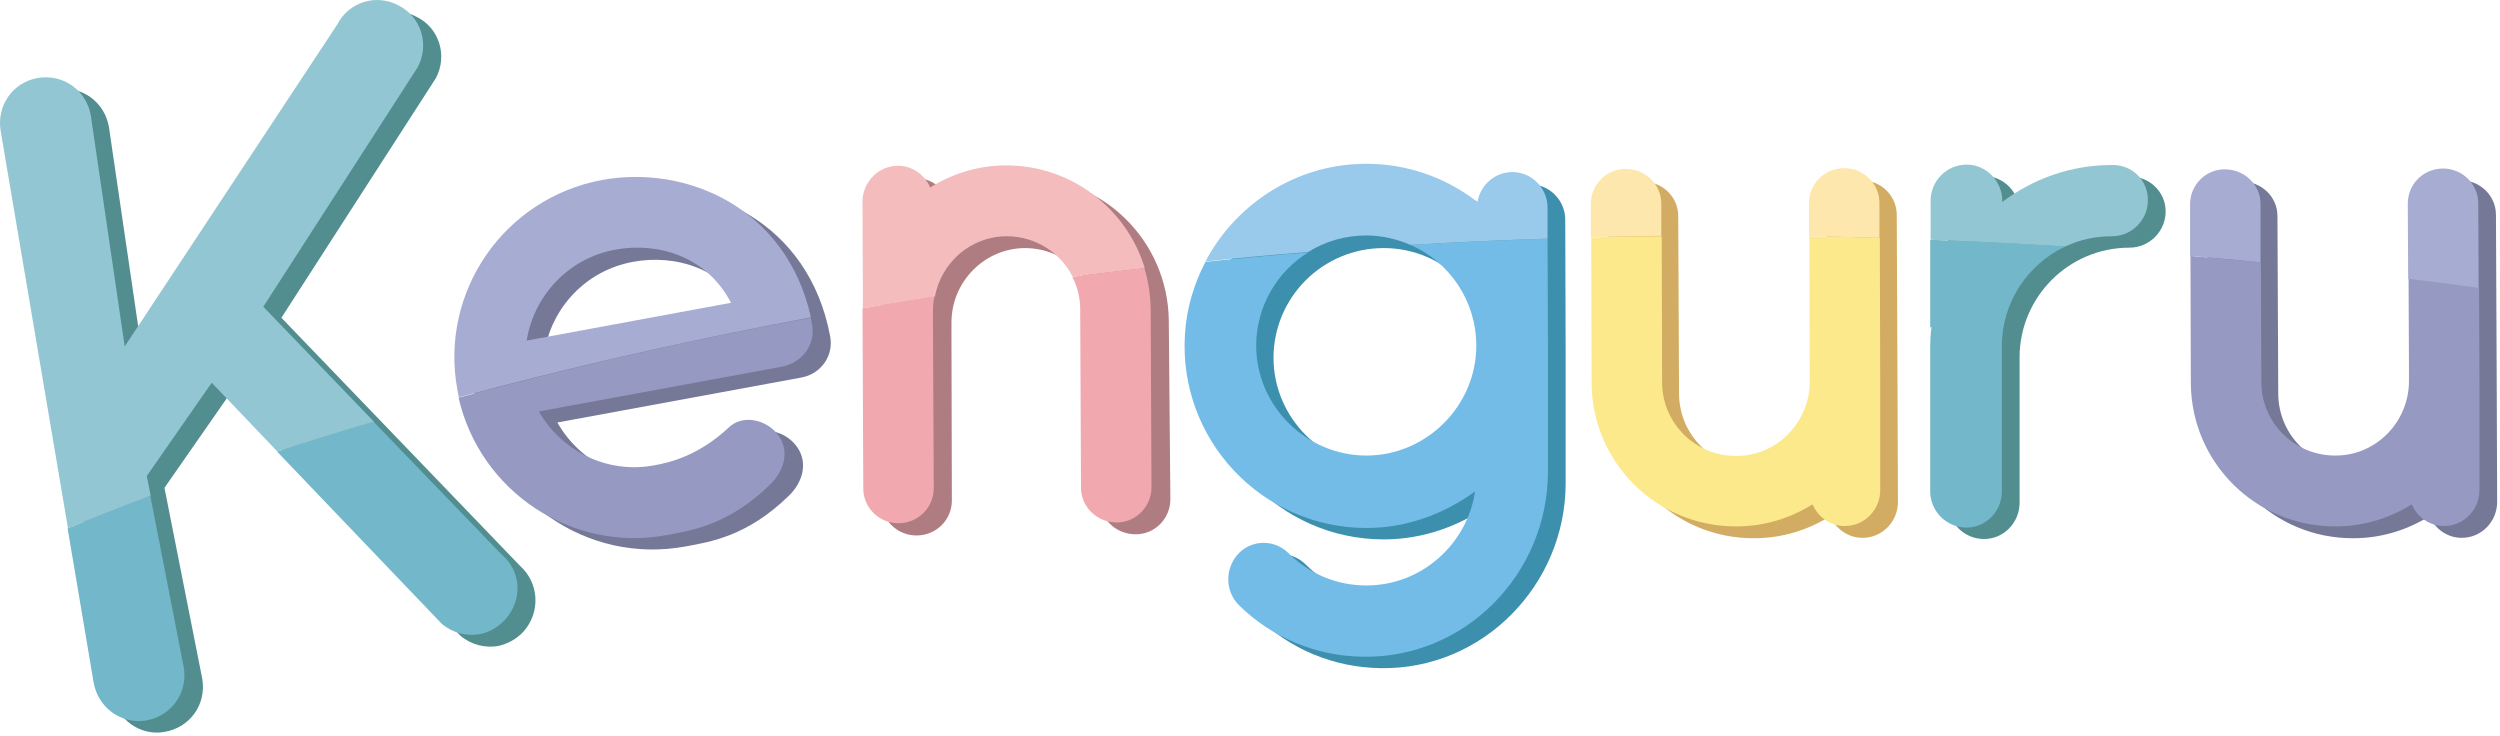 <?xml version="1.0" encoding="UTF-8"?> <svg xmlns="http://www.w3.org/2000/svg" width="635" height="187" viewBox="0 0 635 187" fill="none"> <path d="M133.075 160.309C131.275 162.309 128.875 163.609 126.375 164.109C123.175 164.609 119.675 163.809 116.875 161.409L58.275 100.209L41.775 123.909L51.375 172.409C52.475 178.909 48.275 184.809 41.775 185.909C35.575 187.009 29.575 182.709 28.475 176.209L4.775 36.209C3.675 29.709 7.875 23.809 14.175 22.709C20.675 21.609 26.575 25.809 27.675 32.309L36.275 90.909L90.275 9.109C93.075 3.409 100.175 1.209 105.875 4.309C111.575 7.109 113.775 14.209 110.675 19.909L71.475 80.709L132.075 143.709C136.875 148.009 137.375 155.309 133.075 160.309Z" fill="#528E8F"></path> <path d="M210.875 85.509C211.775 90.309 208.575 95.009 203.475 95.909L141.575 107.309C147.275 117.409 158.775 123.309 170.775 121.009C174.875 120.209 182.175 118.509 189.775 111.409C193.375 107.909 199.475 109.409 202.375 113.409C205.375 117.509 203.875 122.609 200.275 126.009C189.875 136.109 180.675 137.609 174.075 138.809C149.075 143.409 125.275 126.809 120.775 102.009C116.175 77.009 132.575 53.209 157.575 48.709C179.275 44.709 205.475 56.209 210.875 85.509ZM138.275 89.509L190.175 80.009C184.075 68.109 171.575 64.509 160.775 66.509C148.775 68.709 140.075 78.209 138.275 89.509Z" fill="#757997"></path> <path d="M540.875 44.809C530.375 44.809 520.775 48.309 512.975 54.209V53.909C512.975 48.909 508.975 44.709 503.975 44.709C498.875 44.709 494.775 48.909 494.775 53.909V86.009H495.075C494.875 87.609 494.775 89.209 494.775 90.809V127.709C494.775 132.709 498.775 136.909 503.975 136.909C508.975 136.909 512.975 132.709 512.975 127.709V90.809C512.975 75.409 525.475 62.909 540.875 62.909C545.975 62.909 550.075 58.709 550.075 53.709C550.075 48.809 546.075 44.809 540.875 44.809Z" fill="#528E8F"></path> <path d="M296.875 81.509V81.309C296.575 61.209 280.275 45.009 260.075 45.109C252.975 45.109 246.375 47.209 240.775 50.709C239.375 47.509 236.275 45.209 232.575 45.209C227.475 45.209 223.575 49.409 223.575 54.309L223.675 81.609V81.809L223.875 127.209C223.875 132.109 227.875 136.009 232.775 136.009C237.875 136.009 241.775 132.009 241.775 127.109L241.675 85.809V81.909C241.675 71.609 249.975 63.109 260.275 63.009C270.775 63.009 279.075 71.409 279.175 81.709L279.375 126.909C279.375 131.809 283.375 135.709 288.475 135.709C293.375 135.709 297.275 131.709 297.275 126.809L296.875 81.509Z" fill="#AF7D81"></path> <path d="M408.775 100.309V100.509C409.075 120.609 425.375 136.809 445.575 136.709C452.675 136.709 459.275 134.609 464.875 131.109C466.275 134.309 469.375 136.609 473.075 136.609C478.175 136.609 482.075 132.409 482.075 127.509L481.975 100.209V100.009L481.775 54.609C481.775 49.709 477.775 45.809 472.875 45.809C467.775 45.809 463.875 49.809 463.875 54.709L463.975 96.009V99.909C463.975 110.209 455.675 118.709 445.375 118.809C434.875 118.809 426.575 110.409 426.475 100.109L426.275 54.909C426.275 50.009 422.275 46.109 417.175 46.109C412.275 46.109 408.375 50.109 408.375 55.009L408.775 100.309Z" fill="#D1AC62"></path> <path d="M560.975 100.309V100.509C561.275 120.609 577.575 136.809 597.775 136.709C604.875 136.709 611.475 134.609 617.075 131.109C618.475 134.309 621.575 136.609 625.275 136.609C630.375 136.609 634.275 132.409 634.275 127.509L634.175 100.209V100.009L633.975 54.609C633.975 49.709 629.975 45.809 625.075 45.809C619.975 45.809 616.075 49.809 616.075 54.709L616.175 96.009V99.909C616.175 110.209 607.875 118.709 597.575 118.809C587.075 118.809 578.775 110.409 578.675 100.109L578.475 54.909C578.475 50.009 574.475 46.109 569.375 46.109C564.475 46.109 560.575 50.109 560.575 55.009L560.975 100.309Z" fill="#757997"></path> <path d="M397.575 55.809C397.575 50.909 393.575 46.809 388.675 46.809C384.175 46.809 380.475 50.209 379.775 54.409C371.175 47.709 360.175 44.009 348.375 44.809C325.475 46.309 306.875 64.909 305.375 87.809C303.675 114.509 324.875 137.009 351.475 137.009C361.775 137.009 371.275 133.409 379.075 127.709C377.075 141.109 365.475 151.609 351.475 151.609C343.875 151.609 336.875 148.609 331.675 143.409C328.275 140.009 322.875 139.809 319.375 143.109C315.475 146.809 315.375 153.009 319.275 156.709C327.575 164.809 338.575 169.509 350.575 169.709C376.575 170.209 397.675 148.609 397.675 122.709V90.909L397.575 55.809ZM351.475 118.809C336.075 118.809 323.475 106.109 323.475 90.909C323.475 75.509 335.975 63.009 351.475 63.009C366.775 63.009 379.375 75.509 379.375 90.909C379.475 106.109 366.775 118.809 351.475 118.809Z" fill="#3C8FAD"></path> <path d="M127.375 140.808L94.875 107.108C86.075 109.708 77.975 112.208 70.375 114.708L112.175 158.408C114.975 160.808 118.475 161.608 121.675 161.108C124.175 160.708 126.575 159.308 128.375 157.308C132.875 152.208 132.375 145.008 127.375 140.808ZM38.175 125.908C29.675 129.108 22.675 131.908 17.175 134.208L23.775 173.308C24.875 179.808 30.875 184.008 37.075 183.008C43.575 181.908 47.775 175.908 46.675 169.508L38.175 125.908Z" fill="#72B7CA"></path> <path d="M206.275 82.509C206.175 81.909 206.075 81.309 205.875 80.709C172.175 86.909 142.375 94.009 116.475 101.009C121.875 124.709 145.075 140.409 169.375 135.909C175.975 134.709 185.175 133.209 195.575 123.109C199.175 119.609 200.675 114.609 197.675 110.509C194.775 106.609 188.675 105.109 185.075 108.609C177.475 115.709 170.175 117.509 166.075 118.209C154.075 120.409 142.575 114.509 136.875 104.509L198.775 93.109C203.975 92.009 207.175 87.309 206.275 82.509Z" fill="#9699C2"></path> <path d="M524.575 62.608C515.075 67.108 508.475 76.708 508.475 87.908V124.808C508.475 129.808 504.475 134.008 499.475 134.008C494.375 134.008 490.275 129.808 490.275 124.808V87.908C490.275 86.308 490.375 84.708 490.575 83.108H490.275V60.908C501.575 61.308 512.975 61.808 524.575 62.608Z" fill="#72B7CA"></path> <path d="M236.975 78.809V82.709L237.175 124.009C237.175 128.909 233.175 132.909 228.175 132.909C223.275 132.909 219.275 128.909 219.275 124.109L219.075 78.709V78.309C225.075 77.309 231.175 76.209 237.375 75.309C237.075 76.409 236.975 77.609 236.975 78.809Z" fill="#F1A8AF"></path> <path d="M292.475 123.808C292.475 128.708 288.475 132.708 283.675 132.708C278.575 132.708 274.575 128.708 274.575 123.908L274.375 78.708C274.375 75.708 273.675 72.808 272.375 70.308C278.375 69.508 284.475 68.808 290.675 68.108C291.675 71.308 292.175 74.808 292.275 78.308V78.508L292.475 123.808Z" fill="#F1A8AF"></path> <path d="M477.575 124.509C477.575 129.409 473.675 133.609 468.575 133.609C464.875 133.609 461.775 131.309 460.375 128.109C454.775 131.609 448.175 133.709 441.075 133.709C420.775 133.809 404.475 117.509 404.275 97.509V97.309L404.175 60.309C410.075 60.109 416.075 60.009 422.075 60.009L422.175 97.109C422.175 107.409 430.575 115.909 441.075 115.809C451.375 115.809 459.675 107.209 459.675 96.909V92.909L459.575 60.009C465.475 60.109 471.475 60.209 477.475 60.409L477.575 97.009V97.209V124.509Z" fill="#FBE98B"></path> <path d="M629.775 124.509C629.775 129.409 625.875 133.609 620.775 133.609C617.075 133.609 613.975 131.309 612.575 128.109C606.975 131.609 600.375 133.709 593.275 133.709C572.975 133.809 556.675 117.509 556.475 97.509V97.309L556.375 65.009C562.275 65.509 568.275 66.109 574.275 66.609L574.375 97.009C574.375 107.309 582.775 115.809 593.275 115.709C603.575 115.709 611.875 107.109 611.875 96.809V92.809L611.775 70.609C617.675 71.309 623.675 72.109 629.675 72.909L629.775 96.809V97.009V124.509Z" fill="#9699C2"></path> <path d="M393.075 60.608C381.275 61.008 369.575 61.508 358.275 62.208C368.075 66.508 374.975 76.308 374.975 87.808C374.975 103.108 362.275 115.708 347.075 115.708C331.675 115.708 319.075 103.008 319.075 87.808C319.075 77.808 324.375 69.008 332.275 64.108C323.375 64.808 314.675 65.608 306.175 66.508C303.275 72.108 301.375 78.308 300.975 84.908C299.275 111.608 320.475 134.108 347.075 134.108C357.375 134.108 366.875 130.508 374.675 124.808C372.675 138.208 361.075 148.708 347.075 148.708C339.475 148.708 332.475 145.708 327.275 140.508C323.875 137.108 318.475 137.008 314.975 140.208C311.075 143.908 310.975 150.108 314.775 153.808C323.075 161.908 334.075 166.608 346.075 166.808C372.075 167.308 393.175 145.808 393.175 119.808V88.008L393.075 60.608Z" fill="#73BCE8"></path> <path d="M106.075 17.109L66.875 77.909L94.975 107.109C86.175 109.709 78.075 112.209 70.475 114.709L53.775 97.209L37.275 120.909L38.275 125.909C29.775 129.109 22.775 131.909 17.275 134.209L0.175 33.309C-0.925 26.809 3.275 20.909 9.575 19.809C16.075 18.709 21.975 22.909 23.075 29.409L31.675 88.009L85.675 6.209C88.575 0.509 95.575 -1.691 101.275 1.409C106.975 4.309 109.175 11.309 106.075 17.109Z" fill="#93C6D3"></path> <path d="M152.975 45.708C128.075 50.308 111.575 74.108 116.175 99.008C116.275 99.608 116.375 100.308 116.575 100.908C142.375 93.908 172.275 86.908 205.975 80.608C199.775 52.708 174.275 41.808 152.975 45.708ZM133.775 86.508C135.575 75.208 144.275 65.608 156.275 63.408C167.075 61.408 179.575 65.108 185.675 76.908L133.775 86.508Z" fill="#A7ACD3"></path> <path d="M290.775 68.109C284.575 68.809 278.475 69.509 272.475 70.309C269.375 64.209 263.075 60.009 255.675 60.009C246.575 60.009 239.075 66.709 237.475 75.309C231.275 76.309 225.175 77.309 219.175 78.309L219.075 51.209C219.075 46.309 223.075 42.109 228.075 42.109C231.775 42.109 234.875 44.409 236.275 47.609C241.875 44.109 248.475 42.009 255.575 42.009C272.175 42.009 286.175 53.009 290.775 68.109Z" fill="#F4BCBD"></path> <path d="M393.075 60.608C381.275 61.008 369.575 61.508 358.275 62.208C354.775 60.708 350.975 59.808 347.075 59.808C341.675 59.808 336.575 61.308 332.275 64.008C323.375 64.708 314.675 65.508 306.175 66.408C313.475 52.608 327.575 42.808 343.875 41.708C355.675 40.908 366.675 44.608 375.275 51.308C375.975 47.108 379.575 43.708 384.175 43.708C389.075 43.708 393.075 47.808 393.075 52.708V60.608Z" fill="#99CAEB"></path> <path d="M421.975 59.908C415.975 60.008 409.975 60.108 404.075 60.208V51.808C404.075 46.908 407.975 42.908 412.875 42.908C417.975 42.908 421.975 46.908 421.975 51.708V59.908Z" fill="#FEE7AC"></path> <path d="M477.375 60.409C471.375 60.209 465.375 60.109 459.475 60.009V51.609C459.475 46.709 463.375 42.709 468.475 42.709C473.375 42.709 477.375 46.709 477.375 51.509V60.409Z" fill="#FEE7AC"></path> <path d="M545.575 50.809C545.575 55.809 541.575 60.009 536.375 60.009C532.175 60.009 528.175 60.909 524.575 62.609C512.975 61.909 501.575 61.309 490.375 60.909V51.009C490.375 46.009 494.375 41.809 499.575 41.809C504.475 41.809 508.575 46.009 508.575 51.009V51.309C516.375 45.409 525.975 41.909 536.475 41.909C541.575 41.809 545.575 45.809 545.575 50.809Z" fill="#93C6D3"></path> <path d="M574.175 66.609C568.175 66.009 562.175 65.509 556.275 65.009V51.909C556.275 47.009 560.175 43.009 565.075 43.009C570.175 43.009 574.175 47.009 574.175 51.809V66.609Z" fill="#A7ACD3"></path> <path d="M629.575 73.109C623.575 72.309 617.575 71.509 611.675 70.809L611.575 51.709C611.575 46.809 615.475 42.809 620.575 42.809C625.475 42.809 629.475 46.809 629.475 51.609L629.575 73.109Z" fill="#A7ACD3"></path> </svg> 